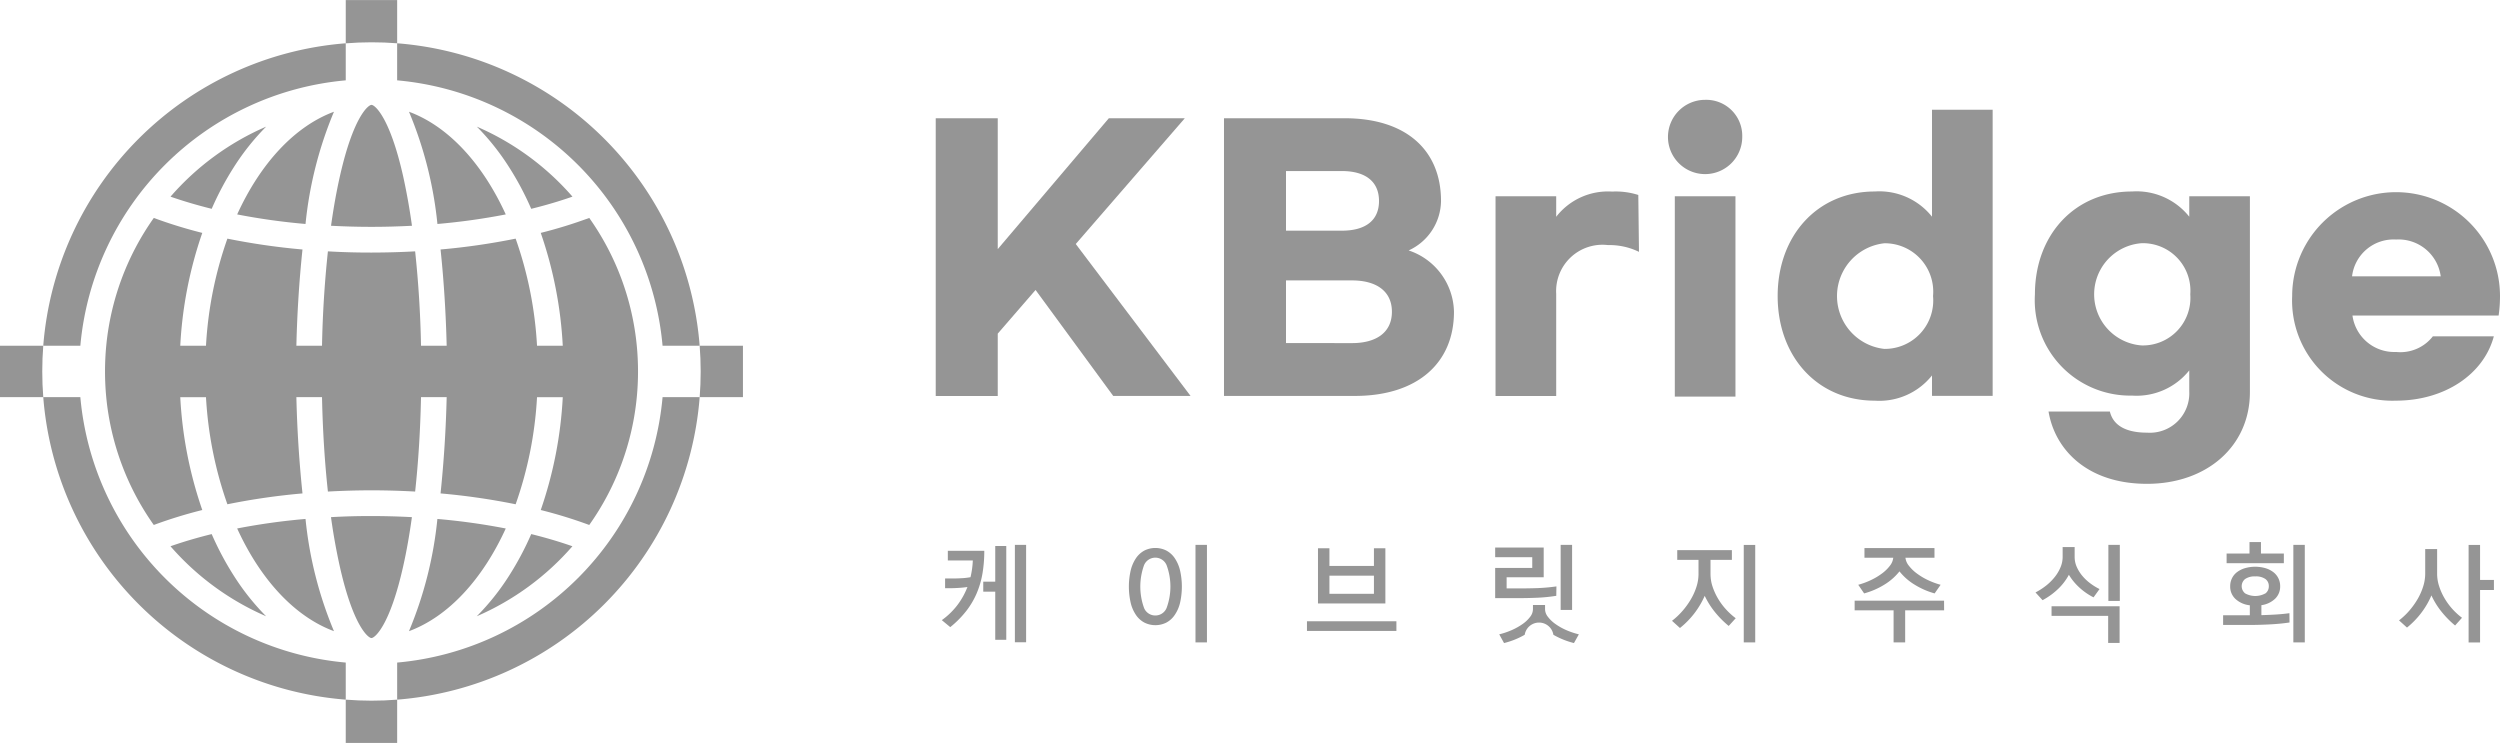 <svg xmlns="http://www.w3.org/2000/svg" width="147.642" height="43.874" viewBox="0 0 147.642 43.874">
    <g data-name="그룹 352">
        <path data-name="패스 774" d="M419.4 145.63a37.232 37.232 0 0 0-.515-2.9c-.788-3.519-1.678-4.239-1.874-4.239s-1.084.72-1.872 4.239c-.2.887-.373 1.859-.518 2.9.787.041 1.585.064 2.391.064s1.599-.023 2.388-.064z" style="fill:#959595" transform="translate(-395.071 -132.297)"/>
        <path data-name="패스 775" d="M409.078 144.96a38.47 38.47 0 0 0 4.036.564 23.053 23.053 0 0 1 1.68-6.628c-2.331.865-4.346 3.062-5.716 6.064z" style="fill:#959595" transform="translate(-395.071 -132.297)"/>
        <path data-name="패스 776" d="M407.573 144.629a17.7 17.7 0 0 1 1.316-2.472 14.158 14.158 0 0 1 1.9-2.381 15.814 15.814 0 0 0-5.648 4.135q1.15.4 2.432.718z" style="fill:#959595" transform="translate(-395.071 -132.297)"/>
        <path data-name="패스 777" d="M425.128 142.157a17.6 17.6 0 0 1 1.315 2.472q1.281-.315 2.436-.719a15.814 15.814 0 0 0-5.647-4.133 14.18 14.18 0 0 1 1.896 2.38z" style="fill:#959595" transform="translate(-395.071 -132.297)"/>
        <path data-name="패스 778" d="M424.939 144.96c-1.369-3-3.384-5.2-5.715-6.064a23.086 23.086 0 0 1 1.68 6.628 38.488 38.488 0 0 0 4.035-.564z" style="fill:#959595" transform="translate(-395.071 -132.297)"/>
        <path data-name="패스 779" d="M426.444 163.838a17.649 17.649 0 0 1-1.316 2.472 14.1 14.1 0 0 1-1.9 2.381 15.824 15.824 0 0 0 5.648-4.134q-1.151-.402-2.432-.719z" style="fill:#959595" transform="translate(-395.071 -132.297)"/>
        <path data-name="패스 780" d="M432.678 152.716a15.651 15.651 0 0 0-2.808-7.549 27.378 27.378 0 0 1-2.864.884 24.176 24.176 0 0 1 1.3 6.663h-1.52a22.721 22.721 0 0 0-1.263-6.324 39.964 39.964 0 0 1-4.434.641c.209 1.971.32 3.96.361 5.685h-1.515a64.054 64.054 0 0 0-.347-5.575q-1.272.07-2.576.072t-2.576-.072a64.437 64.437 0 0 0-.348 5.575h-1.514c.04-1.725.152-3.714.361-5.685a40.018 40.018 0 0 1-4.435-.641 22.757 22.757 0 0 0-1.264 6.324h-1.519a24.141 24.141 0 0 1 1.3-6.663 27.675 27.675 0 0 1-2.863-.883 15.645 15.645 0 0 0-2.809 7.548 16.113 16.113 0 0 0 0 3.036 15.658 15.658 0 0 0 2.808 7.548 27.455 27.455 0 0 1 2.864-.883 24.148 24.148 0 0 1-1.3-6.663h1.519a22.757 22.757 0 0 0 1.264 6.324 39.517 39.517 0 0 1 4.435-.641 70.64 70.64 0 0 1-.361-5.685h1.514c.041 1.956.159 3.84.348 5.575.848-.047 1.708-.073 2.576-.073s1.728.026 2.576.073c.189-1.735.307-3.619.347-5.575h1.515a71.104 71.104 0 0 1-.361 5.685 39.5 39.5 0 0 1 4.434.641 22.721 22.721 0 0 0 1.263-6.324h1.52a24.183 24.183 0 0 1-1.3 6.663 27.619 27.619 0 0 1 2.864.883 15.637 15.637 0 0 0 2.808-7.548 15.86 15.86 0 0 0 0-3.036z" style="fill:#959595" transform="translate(-395.071 -132.297)"/>
        <path data-name="패스 781" d="M414.618 162.838a36.26 36.26 0 0 0 .518 2.9c.788 3.522 1.678 4.24 1.872 4.24s1.086-.718 1.874-4.24c.2-.886.371-1.857.515-2.9q-1.179-.063-2.388-.065t-2.391.065z" style="fill:#959595" transform="translate(-395.071 -132.297)"/>
        <path data-name="패스 782" d="M408.889 166.31a17.693 17.693 0 0 1-1.316-2.471q-1.281.315-2.434.718a15.827 15.827 0 0 0 5.648 4.135 14.167 14.167 0 0 1-1.898-2.382z" style="fill:#959595" transform="translate(-395.071 -132.297)"/>
        <path data-name="패스 783" d="M409.078 163.508c1.37 3 3.385 5.2 5.716 6.064a23.053 23.053 0 0 1-1.68-6.628 38.474 38.474 0 0 0-4.036.563z" style="fill:#959595" transform="translate(-395.071 -132.297)"/>
        <path data-name="패스 784" d="M424.939 163.508a38.532 38.532 0 0 0-4.037-.563 23.09 23.09 0 0 1-1.679 6.628c2.332-.866 4.347-3.064 5.716-6.065z" style="fill:#959595" transform="translate(-395.071 -132.297)"/>
        <path data-name="패스 785" d="M415.49 137.042v-2.189a19.442 19.442 0 0 0-17.864 17.863h2.19a17.285 17.285 0 0 1 15.674-15.674z" style="fill:#959595" transform="translate(-395.071 -132.297)"/>
        <path data-name="패스 786" d="M434.2 152.716h2.191a19.442 19.442 0 0 0-17.866-17.863v2.189a17.284 17.284 0 0 1 15.675 15.674z" style="fill:#959595" transform="translate(-395.071 -132.297)"/>
        <path data-name="패스 787" d="M418.526 171.426v2.19a19.444 19.444 0 0 0 17.866-17.864H434.2a17.284 17.284 0 0 1-15.674 15.674z" style="fill:#959595" transform="translate(-395.071 -132.297)"/>
        <path data-name="패스 788" d="M399.816 155.752h-2.19a19.444 19.444 0 0 0 17.864 17.864v-2.19a17.285 17.285 0 0 1-15.674-15.674z" style="fill:#959595" transform="translate(-395.071 -132.297)"/>
        <path data-name="패스 789" d="M397.626 152.716h-2.555v3.036h2.555q-.059-.751-.059-1.518t.059-1.518z" style="fill:#959595" transform="translate(-395.071 -132.297)"/>
        <path data-name="패스 790" d="M436.451 154.234q0 .767-.059 1.518h2.555v-3.036h-2.555q.059.751.059 1.518z" style="fill:#959595" transform="translate(-395.071 -132.297)"/>
        <path data-name="패스 791" d="M418.526 134.853V132.3h-3.036v2.556q.752-.06 1.518-.061t1.518.058z" style="fill:#959595" transform="translate(-395.071 -132.297)"/>
        <path data-name="패스 792" d="M415.49 173.616v2.555h3.036v-2.555q-.752.062-1.518.061t-1.518-.061z" style="fill:#959595" transform="translate(-395.071 -132.297)"/>
    </g>
    <g data-name="그룹 355">
        <g data-name="그룹 353">
            <path data-name="패스 793" d="M456.228 149.421 453.995 152v3.682h-3.663v-16.4h3.663v7.726l6.559-7.726h4.487l-6.439 7.425 6.781 8.974h-4.567z" style="fill:#959595" transform="translate(-395.071 -132.297)"/>
            <path data-name="패스 794" d="M467.356 139.28h7.123c3.642 0 5.694 1.891 5.694 4.889a3.258 3.258 0 0 1-1.911 2.918 3.9 3.9 0 0 1 2.676 3.622c0 3.038-2.173 4.97-5.856 4.97h-7.726zm6.962 6.64c1.388 0 2.193-.6 2.193-1.751s-.8-1.77-2.193-1.77h-3.3v3.521zm.6 6.64c1.449 0 2.355-.644 2.355-1.851s-.906-1.851-2.355-1.851h-3.9v3.7z" style="fill:#959595" transform="translate(-395.071 -132.297)"/>
            <path data-name="패스 795" d="M483.393 143.888h3.582v1.212a3.868 3.868 0 0 1 3.3-1.489 4.386 4.386 0 0 1 1.549.2l.04 3.36a3.974 3.974 0 0 0-1.831-.4 2.737 2.737 0 0 0-3.058 2.877v6.037h-3.582z" style="fill:#959595" transform="translate(-395.071 -132.297)"/>
            <path data-name="패스 796" d="M497.962 140.387a2.193 2.193 0 1 1-2.194-2.194 2.126 2.126 0 0 1 2.194 2.194zm-.4 15.332h-3.582v-11.831h3.582z" style="fill:#959595" transform="translate(-395.071 -132.297)"/>
            <path data-name="패스 797" d="M500.054 149.783c0-3.581 2.355-6.177 5.735-6.177a3.974 3.974 0 0 1 3.38 1.489v-6.318h3.582v16.9h-3.582v-1.208a3.975 3.975 0 0 1-3.38 1.49c-3.38.002-5.735-2.594-5.735-6.176zm9.176 0a2.858 2.858 0 0 0-2.878-3.119 3.138 3.138 0 0 0 0 6.238 2.858 2.858 0 0 0 2.878-3.119z" style="fill:#959595" transform="translate(-395.071 -132.297)"/>
            <path data-name="패스 798" d="M516.051 156.6h3.622c.181.765.866 1.248 2.194 1.248a2.329 2.329 0 0 0 2.495-2.435v-1.243a3.979 3.979 0 0 1-3.381 1.489 5.635 5.635 0 0 1-5.734-5.976c0-3.522 2.354-6.077 5.734-6.077a3.976 3.976 0 0 1 3.381 1.489v-1.207h3.581v11.57c0 3.2-2.555 5.412-6.076 5.412-3.502 0-5.433-1.992-5.816-4.27zm8.371-6.921a2.806 2.806 0 0 0-2.877-3.019 3.027 3.027 0 0 0 0 6.037 2.806 2.806 0 0 0 2.877-3.014z" style="fill:#959595" transform="translate(-395.071 -132.297)"/>
            <path data-name="패스 799" d="M530.439 149.783a6.137 6.137 0 1 1 12.274 0 7.972 7.972 0 0 1-.081 1.147H534a2.491 2.491 0 0 0 2.576 2.153 2.429 2.429 0 0 0 2.173-.925h3.6c-.6 2.253-2.918 3.8-5.775 3.8a5.917 5.917 0 0 1-6.135-6.175zm8.773-1.167a2.509 2.509 0 0 0-2.636-2.173 2.469 2.469 0 0 0-2.6 2.173z" style="fill:#959595" transform="translate(-395.071 -132.297)"/>
        </g>
        <g data-name="그룹 354">
            <path data-name="패스 800" d="M450.691 168.921a4.317 4.317 0 0 0 .944-.921 4.387 4.387 0 0 0 .57-1.037c-.172.026-.352.044-.541.055s-.361.017-.515.017h-.264v-.574h.264c.206 0 .418 0 .637-.013a4.031 4.031 0 0 0 .6-.064 5.087 5.087 0 0 0 .136-.986h-1.475v-.573h2.153a7.957 7.957 0 0 1-.107 1.339 5.254 5.254 0 0 1-.345 1.179 4.736 4.736 0 0 1-.621 1.047 5.826 5.826 0 0 1-.937.943zm3.807 1.16h-.651v-2.84h-.708v-.593h.708v-2.106h.651zm1.172.148h-.663v-5.752h.663z" style="fill:#959595" transform="translate(-395.071 -132.297)"/>
            <path data-name="패스 801" d="M464.443 168.62a1.373 1.373 0 0 1-.49.444 1.451 1.451 0 0 1-1.3 0 1.4 1.4 0 0 1-.492-.444 2.17 2.17 0 0 1-.313-.714 4.327 4.327 0 0 1 0-1.93 2.206 2.206 0 0 1 .313-.717 1.4 1.4 0 0 1 .492-.447 1.451 1.451 0 0 1 1.3 0 1.389 1.389 0 0 1 .493.447 2.206 2.206 0 0 1 .313.717 4.326 4.326 0 0 1 0 1.93 2.152 2.152 0 0 1-.316.714zm-1.14.025a.713.713 0 0 0 .663-.442 3.654 3.654 0 0 0 0-2.53.721.721 0 0 0-1.33 0 3.715 3.715 0 0 0 0 2.53.712.712 0 0 0 .664.442zm3.047 1.591h-.677v-5.759h.677z" style="fill:#959595" transform="translate(-395.071 -132.297)"/>
            <path data-name="패스 802" d="M477.538 169.559h-5.282v-.573h5.282zm-.651-1.623h-3.98v-3.259h.676v1.043h2.628v-1.043h.676zm-.676-.573v-1.069h-2.628v1.069z" style="fill:#959595" transform="translate(-395.071 -132.297)"/>
            <path data-name="패스 803" d="M486.98 167.484a9.75 9.75 0 0 1-1.079.111q-.557.025-1.1.026h-1.43v-1.784h2.19v-.632h-2.19v-.573h2.866v1.758h-2.19v.657h.754q.553 0 1.088-.019a10.791 10.791 0 0 0 1.1-.1zm1.044 2.79a4.723 4.723 0 0 1-1.215-.489.858.858 0 0 0-1.694 0 4.687 4.687 0 0 1-1.22.489l-.284-.515a4.555 4.555 0 0 0 .754-.257 3.671 3.671 0 0 0 .638-.361 1.947 1.947 0 0 0 .438-.422.745.745 0 0 0 .161-.435v-.258h.715v.258a.737.737 0 0 0 .164.435 1.99 1.99 0 0 0 .438.422 3.523 3.523 0 0 0 .634.361 4.5 4.5 0 0 0 .76.257zm-.11-1.958h-.676v-3.839h.676z" style="fill:#959595" transform="translate(-395.071 -132.297)"/>
            <path data-name="패스 804" d="M497.163 169.263a5.592 5.592 0 0 1-.831-.841 4.745 4.745 0 0 1-.586-.937 5 5 0 0 1-1.462 1.9l-.47-.425a4.177 4.177 0 0 0 .615-.579 4.463 4.463 0 0 0 .5-.693 3.587 3.587 0 0 0 .332-.745 2.48 2.48 0 0 0 .119-.737v-.846h-1.256v-.573h3.227v.573h-1.262v.846a2.369 2.369 0 0 0 .125.75 3.656 3.656 0 0 0 .332.716 3.876 3.876 0 0 0 .477.635 4.079 4.079 0 0 0 .554.5zm1.566.973h-.677v-5.759h.677z" style="fill:#959595" transform="translate(-395.071 -132.297)"/>
            <path data-name="패스 805" d="M509.884 168.342h-2.3v1.894h-.684v-1.894h-2.3v-.573h5.281zm-.56-1a4.518 4.518 0 0 1-1.2-.528 3.359 3.359 0 0 1-.876-.773 3.391 3.391 0 0 1-.876.773 4.522 4.522 0 0 1-1.211.528l-.348-.509a4.48 4.48 0 0 0 .766-.286 3.772 3.772 0 0 0 .651-.393 2.277 2.277 0 0 0 .457-.451.907.907 0 0 0 .193-.467h-1.7v-.573h4.135v.573H507.6a.9.9 0 0 0 .2.467 2.357 2.357 0 0 0 .461.451 3.8 3.8 0 0 0 .65.393 4.522 4.522 0 0 0 .767.286z" style="fill:#959595" transform="translate(-395.071 -132.297)"/>
            <path data-name="패스 806" d="M518.709 167.575a3.73 3.73 0 0 1-.847-.589 3.359 3.359 0 0 1-.609-.744 3.348 3.348 0 0 1-.6.8 4.21 4.21 0 0 1-.954.7l-.418-.457a3.931 3.931 0 0 0 .657-.428 3.1 3.1 0 0 0 .505-.516 2.377 2.377 0 0 0 .326-.567 1.575 1.575 0 0 0 .115-.583v-.586h.709v.586a1.447 1.447 0 0 0 .119.574 2.226 2.226 0 0 0 .319.521 2.728 2.728 0 0 0 .467.448 3.586 3.586 0 0 0 .564.351zm1.539 2.693h-.676v-1.6h-3.343v-.568h4.019zm.013-2.48h-.676v-3.311h.676z" style="fill:#959595" transform="translate(-395.071 -132.297)"/>
            <path data-name="패스 807" d="M530.283 169.059c-.193.029-.4.054-.605.073s-.423.034-.638.044-.429.018-.644.023-.423.006-.625.006h-1.41v-.573h1.578v-.589a1.474 1.474 0 0 1-.844-.369.992.992 0 0 1-.316-.757 1.043 1.043 0 0 1 .107-.472 1.01 1.01 0 0 1 .3-.362 1.487 1.487 0 0 1 .47-.233 2.2 2.2 0 0 1 1.2 0 1.451 1.451 0 0 1 .467.233 1.022 1.022 0 0 1 .3.362 1.043 1.043 0 0 1 .107.472.994.994 0 0 1-.3.741 1.46 1.46 0 0 1-.808.379v.589q.464-.014.876-.039c.275-.017.534-.043.779-.077zm-.335-3.5h-3.381v-.574h1.352v-.676h.677v.676h1.352zm-1.088 1.784a.52.52 0 0 0 .2-.425.509.509 0 0 0-.2-.426.97.97 0 0 0-.6-.154.987.987 0 0 0-.6.154.545.545 0 0 0 0 .847 1.236 1.236 0 0 0 1.2 0zm2.325 2.892h-.676v-5.759h.676z" style="fill:#959595" transform="translate(-395.071 -132.297)"/>
            <path data-name="패스 808" d="M540.061 169.237a5.666 5.666 0 0 1-.822-.84 4.578 4.578 0 0 1-.576-.937 4.8 4.8 0 0 1-.56.979 4.993 4.993 0 0 1-.883.921l-.47-.425a4.122 4.122 0 0 0 .612-.58 4.523 4.523 0 0 0 .493-.692 3.62 3.62 0 0 0 .325-.744 2.525 2.525 0 0 0 .116-.735v-1.462H539v1.462a2.375 2.375 0 0 0 .123.747 3.539 3.539 0 0 0 .325.715 3.848 3.848 0 0 0 .47.635 3.945 3.945 0 0 0 .551.5zm1.475 1h-.677v-5.759h.677v2.068h.818v.593h-.818z" style="fill:#959595" transform="translate(-395.071 -132.297)"/>
        </g>
    </g>
</svg>
